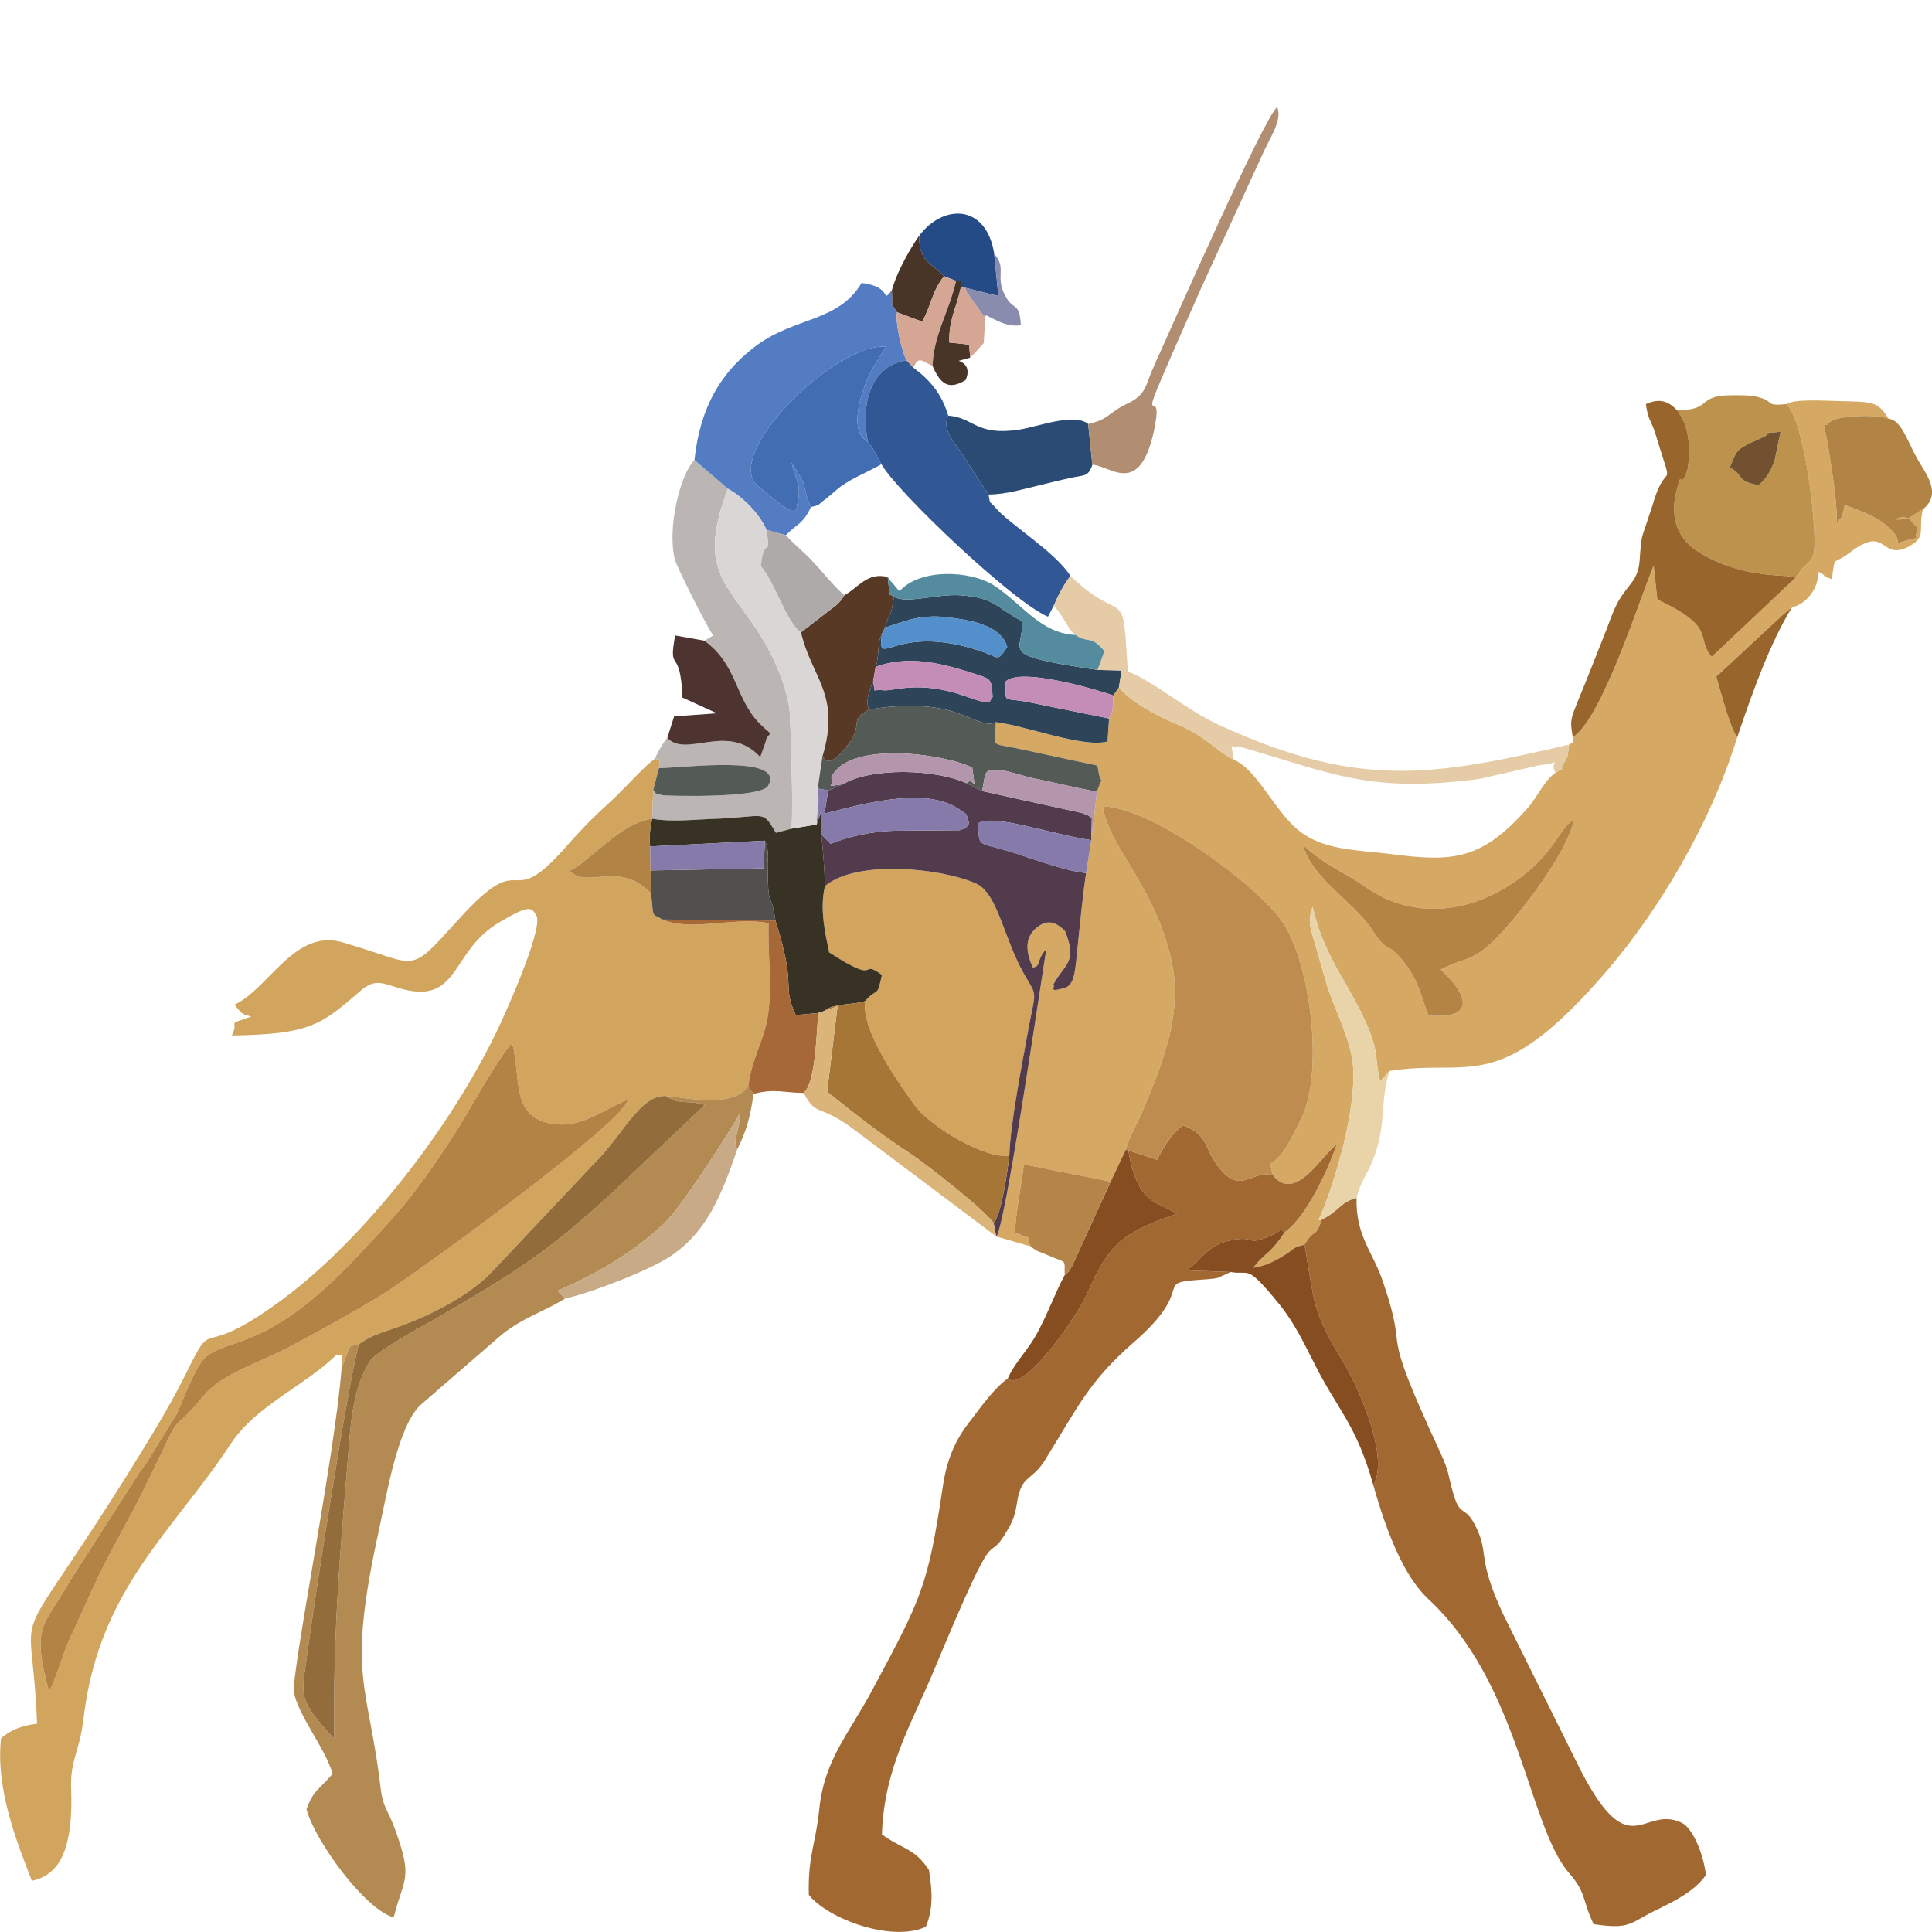 <?xml version="1.0" encoding="UTF-8"?>
<!DOCTYPE svg PUBLIC "-//W3C//DTD SVG 1.1//EN" "http://www.w3.org/Graphics/SVG/1.1/DTD/svg11.dtd">
<!-- Creator: CorelDRAW X8 -->
<svg xmlns="http://www.w3.org/2000/svg" xml:space="preserve" width="37mm" height="37mm" version="1.1" style="shape-rendering:geometricPrecision; text-rendering:geometricPrecision; image-rendering:optimizeQuality; fill-rule:evenodd; clip-rule:evenodd"
viewBox="0 0 3700 3700"
 xmlns:xlink="http://www.w3.org/1999/xlink">
 <defs>
  <style type="text/css">
   <![CDATA[
    .fil36 {fill:#254B86}
    .fil25 {fill:#294B74}
    .fil14 {fill:#2D4459}
    .fil11 {fill:#315894}
    .fil15 {fill:#383224}
    .fil18 {fill:#436DB2}
    .fil41 {fill:#493528}
    .fil28 {fill:#4E3430}
    .fil7 {fill:#513B4C}
    .fil31 {fill:#52504E}
    .fil10 {fill:#537CC3}
    .fil38 {fill:#538FCA}
    .fil21 {fill:#545A55}
    .fil33 {fill:#548B9E}
    .fil23 {fill:#573925}
    .fil43 {fill:#725130}
    .fil35 {fill:#857AA9}
    .fil24 {fill:#864D21}
    .fil44 {fill:#8A8CAD}
    .fil12 {fill:#926C3A}
    .fil13 {fill:#98662C}
    .fil2 {fill:#A26831}
    .fil19 {fill:#A67637}
    .fil29 {fill:#A76838}
    .fil37 {fill:#ADAAA9}
    .fil22 {fill:#B18445}
    .fil27 {fill:#B18E72}
    .fil6 {fill:#B28345}
    .fil3 {fill:#B28A52}
    .fil17 {fill:#B38444}
    .fil30 {fill:#B48449}
    .fil40 {fill:#B496AC}
    .fil9 {fill:#BBB5B4}
    .fil8 {fill:#BC924D}
    .fil4 {fill:#BF8C50}
    .fil39 {fill:#C48DB8}
    .fil32 {fill:#C8AB86}
    .fil1 {fill:#D2A55E}
    .fil5 {fill:#D3A45D}
    .fil42 {fill:#D5A693}
    .fil0 {fill:#D5A963}
    .fil34 {fill:#DAB478}
    .fil16 {fill:#DBD6D6}
    .fil20 {fill:#E5CCA7}
    .fil26 {fill:#E9D3A8}
   ]]>
  </style>
 </defs>
 <g id="Layer_x0020_1">
  <g id="_1629980441712">
   <path class="fil0" d="M2759 1857c46,42 75,95 -23,88 -16,-40 -19,-67 -47,-102 -37,-46 -28,-11 -63,-65 -35,-52 -112,-94 -131,-160 48,43 71,47 119,80 93,66 206,51 296,-16 71,-53 74,-94 104,-112 -12,66 -121,206 -167,244 -34,28 -54,24 -88,43zm680 -751l-161 152c-32,-38 12,-55 -104,-110l-7 -65c-29,70 -99,293 -155,329 -1,14 4,7 -7,14 -4,27 0,16 -10,36 -13,25 9,1 -16,18 -22,15 -33,44 -53,67 -88,100 -143,104 -259,89 -73,-9 -135,-7 -184,-49 -42,-36 -77,-114 -120,-132 -37,-19 -54,-46 -113,-70 -28,-11 -86,-41 -107,-69l-11 16c0,21 1,9 -2,30 0,2 -2,9 -3,7 0,-1 -2,5 -3,7l-3 44c-46,13 -159,-31 -214,-37 0,47 -13,40 35,49l159 34c1,2 2,6 2,7 7,46 14,-5 -2,43l-11 93 -10 63c-7,46 -11,93 -16,139 -5,50 -6,75 -25,81 -35,10 -16,-2 -22,-6 21,-40 48,-42 22,-104 -13,-11 -29,-25 -53,-6 -28,22 -18,55 -8,77 17,-3 5,-12 26,-36 -12,73 -79,535 -96,551l66 19c-12,-21 15,-10 -30,-26 0,-28 12,-94 17,-131l166 33 29 -61c10,-35 19,-42 33,-76 30,-73 75,-174 57,-273 -28,-152 -122,-227 -134,-309 98,3 292,151 341,217 56,77 83,289 40,379 -20,40 -34,74 -61,89l6 22c43,54 94,-40 122,-59 -21,60 -63,143 -100,168 -28,43 -35,36 -60,68 20,-3 36,-10 53,-20 29,-17 21,-19 45,-24 22,-36 19,-8 34,-49l-7 2c27,-58 80,-226 64,-313 -8,-43 -33,-93 -47,-135l-31 -107c-2,-11 -3,-9 -2,-22 2,-21 0,-10 5,-23 22,99 72,148 107,233 20,51 11,52 22,101l18 -20c157,-25 208,52 420,-196 96,-113 195,-277 246,-443 -15,-21 -32,-89 -40,-116 1,-2 3,-3 4,-4l126 -117c2,-1 4,-3 5,-4l10 -8c19,-4 49,-26 51,-68 21,11 0,6 25,14 8,-49 -1,-24 35,-51 72,-55 57,17 112,-11 37,-20 17,-33 28,-72 -29,16 -21,20 -53,20 26,-16 38,15 39,13 1,-2 3,4 4,7 -13,23 15,10 -22,20 -36,10 6,7 -41,-31 -23,-18 -52,-27 -77,-37 -8,40 -9,17 -15,38 0,-39 -5,-71 -10,-107 -18,-121 -20,-71 -5,-88 10,-15 93,-17 114,-8 -22,-35 -31,-32 -99,-34 -14,0 -82,-5 -97,6 35,32 56,222 54,270 -1,39 -13,25 -36,62z"/>
   <path class="fil1" d="M94 3240c-35,-130 -10,-124 41,-214l132 -206c14,-18 15,-21 28,-42l43 -69c12,-25 36,-94 57,-111 46,-38 125,-9 308,-212 21,-22 40,-43 61,-67 38,-44 79,-104 115,-161 20,-32 82,-144 102,-160 17,67 -2,137 70,153 60,13 101,-25 153,-46 -9,15 -3,7 -13,19 -53,65 -384,308 -460,356 -63,38 -105,61 -172,97 -65,35 -133,53 -168,95 -82,98 -27,0 -112,173 -30,63 -67,122 -99,192l-47 103c-15,33 -24,71 -39,100zm560 -618c2,-3 2,-7 3,-9 1,-2 2,-6 3,-9 14,-32 5,-24 27,-29 25,-20 56,-26 87,-38 53,-20 121,-54 165,-98l198 -210c55,-53 88,-133 139,-130 45,4 125,23 157,-18 7,-56 30,-86 38,-138 8,-56 -1,-117 1,-175 -63,-13 -150,17 -203,-7 -22,-13 -17,0 -22,-50 -64,-65 -120,-7 -156,-43 42,-21 97,-92 158,-100l2 -55 11 -42c2,-30 4,-12 -8,-18 -26,20 -56,56 -89,86 -32,29 -54,52 -84,86 -113,127 -71,-10 -202,135 -100,110 -73,88 -222,45 -93,-28 -142,89 -208,119 18,23 16,17 32,23 -52,18 -21,4 -37,36 151,-2 172,-21 247,-86 27,-23 42,-14 72,-5 119,36 98,-71 194,-126 56,-33 61,-30 71,-11 11,29 -66,200 -81,229 -95,193 -264,404 -419,514 -156,112 -114,15 -173,135 -35,70 -77,136 -116,199 -229,364 -178,209 -168,469 -28,4 -48,10 -69,28 -11,100 33,205 59,273 51,-11 71,-55 75,-127 3,-48 -5,-64 7,-108 10,-36 13,-43 18,-84 31,-242 172,-352 281,-518 49,-74 141,-110 203,-171 12,10 9,-20 9,28z"/>
   <path class="fil2" d="M2161 2203c9,55 24,87 57,103l36 18c-96,36 -127,48 -173,156 -15,34 -118,189 -151,160 -28,20 -53,57 -77,88 -25,33 -41,71 -48,123 -28,187 -41,211 -132,381 -47,89 -94,136 -104,233 -7,68 -22,89 -20,164 38,47 160,91 224,61 14,-33 13,-66 6,-109 -29,-43 -51,-39 -90,-68 4,-128 59,-216 100,-315 134,-322 92,-183 143,-272 19,-34 12,-50 23,-76 10,-23 27,-22 47,-55 64,-103 83,-149 170,-225 127,-111 26,-113 139,-120 8,-1 15,-1 22,-3l24 -11 -85 -3c31,-21 39,-49 87,-58 48,-10 24,15 82,-12 17,-8 7,-12 19,-3 37,-25 79,-108 100,-168 -28,19 -79,113 -122,59 -41,-11 -60,36 -100,-11 -35,-41 -20,-65 -72,-85 -23,16 -37,41 -50,66l-55 -18z"/>
   <path class="fil3" d="M1276 2099c25,18 41,7 74,17l-113 107c-160,154 -216,194 -393,297 -27,15 -122,67 -135,86 -37,58 -38,132 -45,215 -15,178 -26,322 -24,509 -69,-75 -63,-80 -53,-153 16,-119 79,-525 100,-602 -22,5 -13,-3 -27,29 -1,3 -2,7 -3,9 -1,2 -1,6 -3,9 -12,161 -96,581 -91,618 6,42 61,110 74,157 -26,31 -37,31 -50,68 16,61 113,193 167,207 20,-79 38,-72 1,-173 -13,-34 -22,-39 -26,-74 -24,-205 -66,-210 -3,-496 15,-69 36,-197 79,-238l157 -136c44,-34 74,-40 120,-68l-14 -15c75,-32 152,-78 207,-132 30,-29 126,-177 143,-210 -4,47 -16,55 -6,71 17,-34 25,-61 31,-106l-10 -14c-32,41 -112,22 -157,18z"/>
   <path class="fil2" d="M2532 2335c-15,41 -12,13 -34,49 2,3 14,93 23,121 13,40 33,73 50,101 26,41 92,184 59,238 26,92 59,175 105,218 175,162 191,432 269,524 35,40 25,51 48,99 74,11 68,-3 126,-30 30,-15 67,-33 89,-64 -4,-37 -24,-89 -46,-100 -76,-37 -100,91 -202,-117l-141 -284c-50,-108 -26,-114 -51,-165 -21,-44 -30,-18 -43,-62 -12,-40 -7,-41 -26,-82 -124,-267 -56,-169 -109,-325 -19,-58 -53,-88 -51,-162 -31,8 -34,26 -66,41z"/>
   <path class="fil4" d="M2156 2202l5 1 55 18c13,-25 27,-50 50,-66 52,20 37,44 72,85 40,47 59,0 100,11l-6 -22c27,-15 41,-49 61,-89 43,-90 16,-302 -40,-379 -49,-66 -243,-214 -341,-217 12,82 106,157 134,309 18,99 -27,200 -57,273 -14,34 -23,41 -33,76z"/>
   <path class="fil5" d="M1580 1697c-11,44 1,93 8,127 102,66 55,10 101,43 -10,47 -8,22 -32,50 -9,60 74,170 94,199 29,41 137,105 182,97 2,-63 25,-178 37,-245 14,-74 17,-58 -9,-103 -40,-71 -50,-154 -92,-173 -68,-30 -229,-46 -289,5z"/>
   <path class="fil6" d="M94 3240c15,-29 24,-67 39,-100l47 -103c32,-70 69,-129 99,-192 85,-173 30,-75 112,-173 35,-42 103,-60 168,-95 67,-36 109,-59 172,-97 76,-48 407,-291 460,-356 10,-12 4,-4 13,-19 -52,21 -93,59 -153,46 -72,-16 -53,-86 -70,-153 -20,16 -82,128 -102,160 -36,57 -77,117 -115,161 -21,24 -40,45 -61,67 -183,203 -262,174 -308,212 -21,17 -45,86 -57,111l-43 69c-13,21 -14,24 -28,42l-132 206c-51,90 -76,84 -41,214z"/>
   <path class="fil7" d="M1614 1502l-28 12 -7 44c60,-14 191,-55 258,-8 17,12 12,4 19,27 -13,16 2,5 -18,13l-127 1c-40,1 -86,11 -120,25l-18 -18c3,29 6,65 7,99 60,-51 221,-35 289,-5 42,19 52,102 92,173 26,45 23,29 9,103 -12,67 -35,182 -37,245 -4,32 -14,108 -30,130l5 25c17,-16 84,-478 96,-551 -21,24 -9,33 -26,36 -10,-22 -20,-55 8,-77 24,-19 40,-5 53,6 26,62 -1,64 -22,104 6,4 -13,16 22,6 19,-6 20,-31 25,-81 5,-46 9,-93 16,-139 -33,-3 -85,-21 -118,-32 -92,-32 -86,-10 -89,-63 28,-20 144,22 217,32l1 -42c-10,-7 1,-2 -19,-10l-191 -42 -30 -15c-59,-27 -182,-31 -237,2z"/>
   <path class="fil8" d="M3368 929c-43,-7 -26,-17 -55,-34 13,-32 12,-33 40,-47 7,-3 20,-9 22,-10 28,-12 -16,-6 35,-11l-11 53c-1,2 -1,4 -2,6 -9,23 -17,32 -29,43zm-157 -144c1,2 4,2 4,6 0,0 29,32 17,108 -17,48 -9,-9 -21,40 -15,57 6,96 42,118 85,54 176,42 186,49 23,-37 35,-23 36,-62 2,-48 -19,-238 -54,-270 -42,4 -23,-5 -49,-12 -17,-6 -39,-5 -57,-5 -67,0 -35,30 -104,28z"/>
   <path class="fil9" d="M1349 1227c64,47 57,107 105,158l16 15c0,-2 3,3 5,5 -11,13 -5,8 -12,25l-7 20c-62,-68 -142,3 -178,-37 -12,15 -16,24 -24,40 12,6 10,-12 8,18 44,0 244,-27 209,34 -15,25 -200,19 -202,18 -19,-5 -10,-2 -18,-10l-2 55c40,7 84,1 125,0 94,-4 85,-18 112,27l30 -8c3,-49 -1,-159 -3,-213 -1,-54 -36,-124 -53,-151 -65,-106 -127,-127 -66,-287l-64 -55c-28,28 -52,130 -38,189 2,12 64,135 74,147l-17 10z"/>
   <path class="fil10" d="M1330 881l64 55c29,16 60,47 74,79l37 10c21,-22 33,-21 48,-54 -11,-24 -10,-34 -16,-51l-21 -34c4,24 15,34 14,62l-4 23c0,1 -1,5 -3,7 -13,4 -34,-18 -70,-46 -74,-57 145,-276 244,-268l-25 40c-19,33 -51,121 -10,142 -16,-87 14,-147 74,-156 -10,-20 -22,-75 -18,-92 -15,-26 -7,2 -10,-42 -22,27 4,-7 -58,-14 -44,74 -125,65 -199,118 -61,45 -109,108 -121,221z"/>
   <path class="fil11" d="M1662 846c13,14 18,31 26,43 29,52 253,265 319,292l11 -21c9,-21 19,-40 32,-57 -28,-45 -116,-99 -142,-129 -16,-19 -10,-4 -15,-27 -1,-2 -4,-8 -4,-6l-45 -69c-15,-24 -41,-48 -28,-76 -13,-43 -35,-68 -67,-92l-13 -14c-60,9 -90,69 -74,156z"/>
   <path class="fil12" d="M687 2575c-21,77 -84,483 -100,602 -10,73 -16,78 53,153 -2,-187 9,-331 24,-509 7,-83 8,-157 45,-215 13,-19 108,-71 135,-86 177,-103 233,-143 393,-297l113 -107c-33,-10 -49,1 -74,-17 -51,-3 -84,77 -139,130l-198 210c-44,44 -112,78 -165,98 -31,12 -62,18 -87,38z"/>
   <path class="fil13" d="M3012 1412c56,-36 126,-259 155,-329l7 65c116,55 72,72 104,110l161 -152c-10,-7 -101,5 -186,-49 -36,-22 -57,-61 -42,-118 12,-49 4,8 21,-40 12,-76 -17,-108 -17,-108 0,-4 -3,-4 -4,-6 -19,-20 -37,-21 -59,-11 5,34 10,29 19,59 37,122 21,39 -6,134l-20 60c-8,42 1,61 -21,90 -22,28 -28,35 -46,85l-38 96c-34,85 -34,74 -28,114z"/>
   <path class="fil14" d="M1712 1143c-8,50 -6,18 -17,59 50,-17 77,-27 133,-18 30,4 90,14 101,55 -20,30 -15,20 -51,8 -166,-56 -199,39 -189,-33 -10,18 -4,40 -12,63 62,-22 122,-8 182,11 38,13 40,8 42,47 -9,8 5,19 -53,-2 -89,-31 -136,-9 -156,-11 -24,-3 -14,9 -20,-16 -9,21 -14,36 -8,53 44,-8 94,-10 138,-2 52,10 84,38 105,26 55,6 168,50 214,37l3 -44 -158 -32c-48,-9 -39,5 -40,-39 31,-30 200,24 206,27l11 -16 5 -32 -46 -1c-194,-29 -143,-32 -144,-93 -52,-27 -51,-45 -119,-50 -44,-3 -103,17 -127,3z"/>
   <path class="fil15" d="M1564 1579l-48 8 -30 8c-27,-45 -18,-31 -112,-27 -41,1 -85,7 -125,0 -3,15 -6,28 -4,53l220 -11c9,21 5,42 5,44 1,96 5,42 15,109l10 33c0,3 1,5 2,8 24,90 2,86 27,140l43 -4 12 -4c15,-15 57,-11 78,-19 24,-28 22,-3 32,-50 -46,-33 1,23 -101,-43 -7,-34 -19,-83 -8,-127 -1,-34 -4,-70 -7,-99l0 -45 -9 26z"/>
   <path class="fil16" d="M1516 1587l48 -8c1,-33 6,-35 2,-69l9 -61c36,-119 -21,-151 -41,-238 -28,-19 -48,-93 -77,-127 7,-62 20,-10 11,-69 -14,-32 -45,-63 -74,-79 -61,160 1,181 66,287 17,27 52,97 53,151 2,54 6,164 3,213z"/>
   <path class="fil17" d="M2759 1857c34,-19 54,-15 88,-43 46,-38 155,-178 167,-244 -30,18 -33,59 -104,112 -90,67 -203,82 -296,16 -48,-33 -71,-37 -119,-80 19,66 96,108 131,160 35,54 26,19 63,65 28,35 31,62 47,102 98,7 69,-46 23,-88z"/>
   <path class="fil18" d="M1553 971c20,-5 9,-1 29,-16 13,-10 20,-18 32,-26 22,-15 48,-25 74,-40 -8,-12 -13,-29 -26,-43 -41,-21 -9,-109 10,-142l25 -40c-99,-8 -318,211 -244,268 36,28 57,50 70,46 2,-2 3,-6 3,-7l4 -23c1,-28 -10,-38 -14,-62l21 34c6,17 5,27 16,51z"/>
   <path class="fil19" d="M1579 1936l25 -9 -20 164c56,44 96,77 162,120 24,16 142,107 157,132 16,-22 26,-98 30,-130 -45,8 -153,-56 -182,-97 -20,-29 -103,-139 -94,-199 -21,8 -63,4 -78,19z"/>
   <path class="fil20" d="M2018 1160c22,24 27,46 42,56 22,17 29,-1 55,31l-10 28c0,-2 -2,5 -3,8l46 1 -5 32c21,28 79,58 107,69 59,24 76,51 113,70 -8,-48 -5,-14 8,-26 184,53 250,90 461,63l114 -26c57,-8 18,-12 33,14 25,-17 3,7 16,-18 10,-20 6,-9 10,-36 -262,61 -403,85 -669,-37 -64,-29 -126,-84 -176,-103 -11,-176 -4,-82 -110,-183 -13,17 -23,36 -32,57z"/>
   <path class="fil21" d="M1575 1449l-9 61 20 4 28 -12c-39,5 -15,6 -22,-13 32,-71 214,-46 270,-19 8,58 3,14 -11,30l30 15c7,-34 1,-44 36,-40 17,2 45,12 64,16 39,7 81,19 120,25 16,-48 9,3 2,-43 0,-1 -1,-5 -2,-7l-159 -34c-48,-9 -35,-2 -35,-49 -21,12 -53,-16 -105,-26 -44,-8 -94,-6 -138,2 -40,21 -9,27 -40,67 -37,49 -45,27 -49,23z"/>
   <path class="fil22" d="M3683 975c38,-31 3,-70 -12,-98 -18,-32 -30,-73 -54,-75 -21,-9 -104,-7 -114,8 -15,17 -13,-33 5,88 5,36 10,68 10,107 6,-21 7,2 15,-38 25,10 54,19 77,37 47,38 5,41 41,31 37,-10 9,3 22,-20 -1,-3 -3,-9 -4,-7 -1,2 -13,-29 -39,-13 32,0 24,-4 53,-20z"/>
   <path class="fil23" d="M1617 1140c-6,10 -4,7 -13,17l-70 54c20,87 77,119 41,238 4,4 12,26 49,-23 31,-40 0,-46 40,-67 -6,-17 -1,-32 8,-53l5 -29c8,-23 2,-45 12,-63l6 -12c11,-41 9,-9 17,-59 -15,-13 -5,18 -12,-38 -39,-10 -57,21 -83,35z"/>
   <path class="fil24" d="M2357 2436c38,7 28,-18 94,63 27,34 42,65 65,110 45,91 81,117 114,235 33,-54 -33,-197 -59,-238 -17,-28 -37,-61 -50,-101 -9,-28 -21,-118 -23,-121 -24,5 -16,7 -45,24 -17,10 -33,17 -53,20 25,-32 32,-25 60,-68 -12,-9 -2,-5 -19,3 -58,27 -34,2 -82,12 -48,9 -56,37 -87,58l85 3z"/>
   <path class="fil25" d="M1893 947c35,0 68,-11 103,-19 17,-4 32,-8 51,-12 28,-7 37,-1 45,-26l-8 -78c-27,-22 -95,5 -133,11 -83,12 -85,-23 -135,-27 -13,28 13,52 28,76l45 69c0,-2 3,4 4,6z"/>
   <path class="fil26" d="M2532 2335c32,-15 35,-33 66,-41 9,-38 27,-49 41,-102 14,-53 5,-83 22,-141l-18 20c-11,-49 -2,-50 -22,-101 -35,-85 -85,-134 -107,-233 -5,13 -3,2 -5,23 -1,13 0,11 2,22l31 107c14,42 39,92 47,135 16,87 -37,255 -64,313l7 -2z"/>
   <path class="fil24" d="M2127 2263l-74 162c-10,15 -1,5 -14,17 -17,31 -29,66 -49,104 -20,40 -45,60 -60,94 33,29 136,-126 151,-160 46,-108 77,-120 173,-156l-36 -18c-33,-16 -48,-48 -57,-103l-5 -1 -29 61z"/>
   <path class="fil27" d="M2084 812l8 78c35,2 90,63 118,-65 26,-124 -66,80 92,-277l117 -255c14,-31 37,-63 27,-88 -25,19 -198,412 -236,496 -17,37 -14,54 -49,71 -39,18 -36,31 -77,40z"/>
   <path class="fil28" d="M1278 1413c36,40 116,-31 178,37l7 -20c7,-17 1,-12 12,-25 -2,-2 -5,-7 -5,-5l-16 -15c-48,-51 -41,-111 -105,-158l-56 -10c-14,76 10,17 14,119l66 30 -82 6 -13 41z"/>
   <path class="fil29" d="M1433 2081l10 14c41,-11 58,-2 96,-2 23,-18 25,-117 28,-153l-43 4c-25,-54 -3,-50 -27,-140 -1,-3 -2,-5 -2,-8l-10 -33 -216 -2c53,24 140,-6 203,7 -2,58 7,119 -1,175 -8,52 -31,82 -38,138z"/>
   <path class="fil30" d="M1974 2387c13,11 15,9 33,17 38,17 31,5 32,38 13,-12 4,-2 14,-17l74 -162 -166 -33c-5,37 -17,103 -17,131 45,16 18,5 30,26z"/>
   <path class="fil31" d="M1246 1667l1 44c5,50 0,37 22,50l216 2c-10,-67 -14,-13 -15,-109 0,-2 4,-23 -5,-44l-3 53 -216 4z"/>
   <path class="fil32" d="M1082 2487c47,-10 171,-57 209,-86 61,-44 89,-106 121,-200 -10,-16 2,-24 6,-71 -17,33 -113,181 -143,210 -55,54 -132,100 -207,132l14 15z"/>
   <path class="fil33" d="M1712 1143c24,14 83,-6 127,-3 68,5 67,23 119,50 1,61 -50,64 144,93 1,-3 3,-10 3,-8l10 -28c-26,-32 -33,-14 -55,-31 -67,-3 -100,-57 -155,-94 -46,-30 -143,-34 -182,10 -2,-2 -5,-4 -6,-6l-9 -11c-2,-1 -6,-8 -8,-10 7,56 -3,25 12,38z"/>
   <path class="fil34" d="M1539 2093c25,47 29,20 95,69l274 206 -5 -25c-15,-25 -133,-116 -157,-132 -66,-43 -106,-76 -162,-120l20 -164 -25 9 -12 4c-3,36 -5,135 -28,153z"/>
   <path class="fil35" d="M1564 1579l9 -26 0 45 18 18c34,-14 80,-24 120,-25l127 -1c20,-8 5,3 18,-13 -7,-23 -2,-15 -19,-27 -67,-47 -198,-6 -258,8l7 -44 -20 -4c4,34 -1,36 -2,69z"/>
   <path class="fil36" d="M1760 452c1,51 22,50 48,77l23 9c13,1 10,-4 9,13l8 0 64 16 -8 -81c-15,-96 -98,-96 -144,-34z"/>
   <path class="fil37" d="M1534 1211l70 -54c9,-10 7,-7 13,-17 -22,-19 -38,-41 -59,-63 -17,-19 -36,-33 -53,-52l-37 -10c9,59 -4,7 -11,69 29,34 49,108 77,127z"/>
   <path class="fil35" d="M2080 1672l10 -63c-73,-10 -189,-52 -217,-32 3,53 -3,31 89,63 33,11 85,29 118,32z"/>
   <path class="fil21" d="M1251 1513c8,8 -1,5 18,10 2,1 187,7 202,-18 35,-61 -165,-34 -209,-34l-11 42z"/>
   <path class="fil38" d="M1695 1202l-6 12c-10,72 23,-23 189,33 36,12 31,22 51,-8 -11,-41 -71,-51 -101,-55 -56,-9 -83,1 -133,18z"/>
   <path class="fil39" d="M1677 1277l-5 29c6,25 -4,13 20,16 20,2 67,-20 156,11 58,21 44,10 53,2 -2,-39 -4,-34 -42,-47 -60,-19 -120,-33 -182,-11z"/>
   <path class="fil22" d="M1247 1711l-1 -44 -1 -46c-2,-25 1,-38 4,-53 -61,8 -116,79 -158,100 36,36 92,-22 156,43z"/>
   <polygon class="fil35" points="1245,1621 1246,1667 1462,1663 1465,1610 "/>
   <path class="fil13" d="M3327 1412c30,-89 64,-183 105,-249l-10 8c-1,1 -3,3 -5,4l-126 117c-1,1 -3,2 -4,4 8,27 25,95 40,116z"/>
   <path class="fil40" d="M1881 1515l191 42c20,8 9,3 19,10l-1 42 11 -93c-39,-6 -81,-18 -120,-25 -19,-4 -47,-14 -64,-16 -35,-4 -29,6 -36,40z"/>
   <path class="fil39" d="M2124 1376c1,-2 3,-8 3,-7 1,2 3,-5 3,-7 3,-21 2,-9 2,-30 -6,-3 -175,-57 -206,-27 1,44 -8,30 40,39l158 32z"/>
   <path class="fil40" d="M1614 1502c55,-33 178,-29 237,-2 14,-16 19,28 11,-30 -56,-27 -238,-52 -270,19 7,19 -17,18 22,13z"/>
   <path class="fil41" d="M1708 556c3,44 -5,16 10,42l48 18c18,-32 19,-59 42,-87 -26,-27 -47,-26 -48,-77 -15,21 -42,67 -52,104z"/>
   <path class="fil42" d="M1718 598c-4,17 8,72 18,92l13 14c11,-22 14,-14 37,-3 2,-60 31,-102 45,-163l-23 -9c-23,28 -24,55 -42,87l-48 -18z"/>
   <path class="fil41" d="M1786 701c14,32 29,48 63,27 1,-1 14,-28 -13,-37l22 -6 -2 -25 -38 -4c-1,-44 13,-64 22,-105 1,-17 4,-12 -9,-13 -14,61 -43,103 -45,163z"/>
   <path class="fil43" d="M3368 929c12,-11 20,-20 29,-43 1,-2 1,-4 2,-6l11 -53c-51,5 -7,-1 -35,11 -2,1 -15,7 -22,10 -28,14 -27,15 -40,47 29,17 12,27 55,34z"/>
   <path class="fil42" d="M1858 685c10,-10 18,-19 26,-28l3 -51c-2,-2 -5,-3 -6,-5l-30 -42c-1,-5 -2,-6 -3,-8l-8 0c-9,41 -23,61 -22,105l38 4 2 25z"/>
   <path class="fil44" d="M1848 551c1,2 2,3 3,8l30 42c1,2 4,3 6,5l2 -2c24,12 40,22 66,19 -2,-46 -15,-27 -30,-57 -20,-37 4,-52 -21,-80l8 81 -64 -16z"/>
  </g>
 </g>
</svg>
